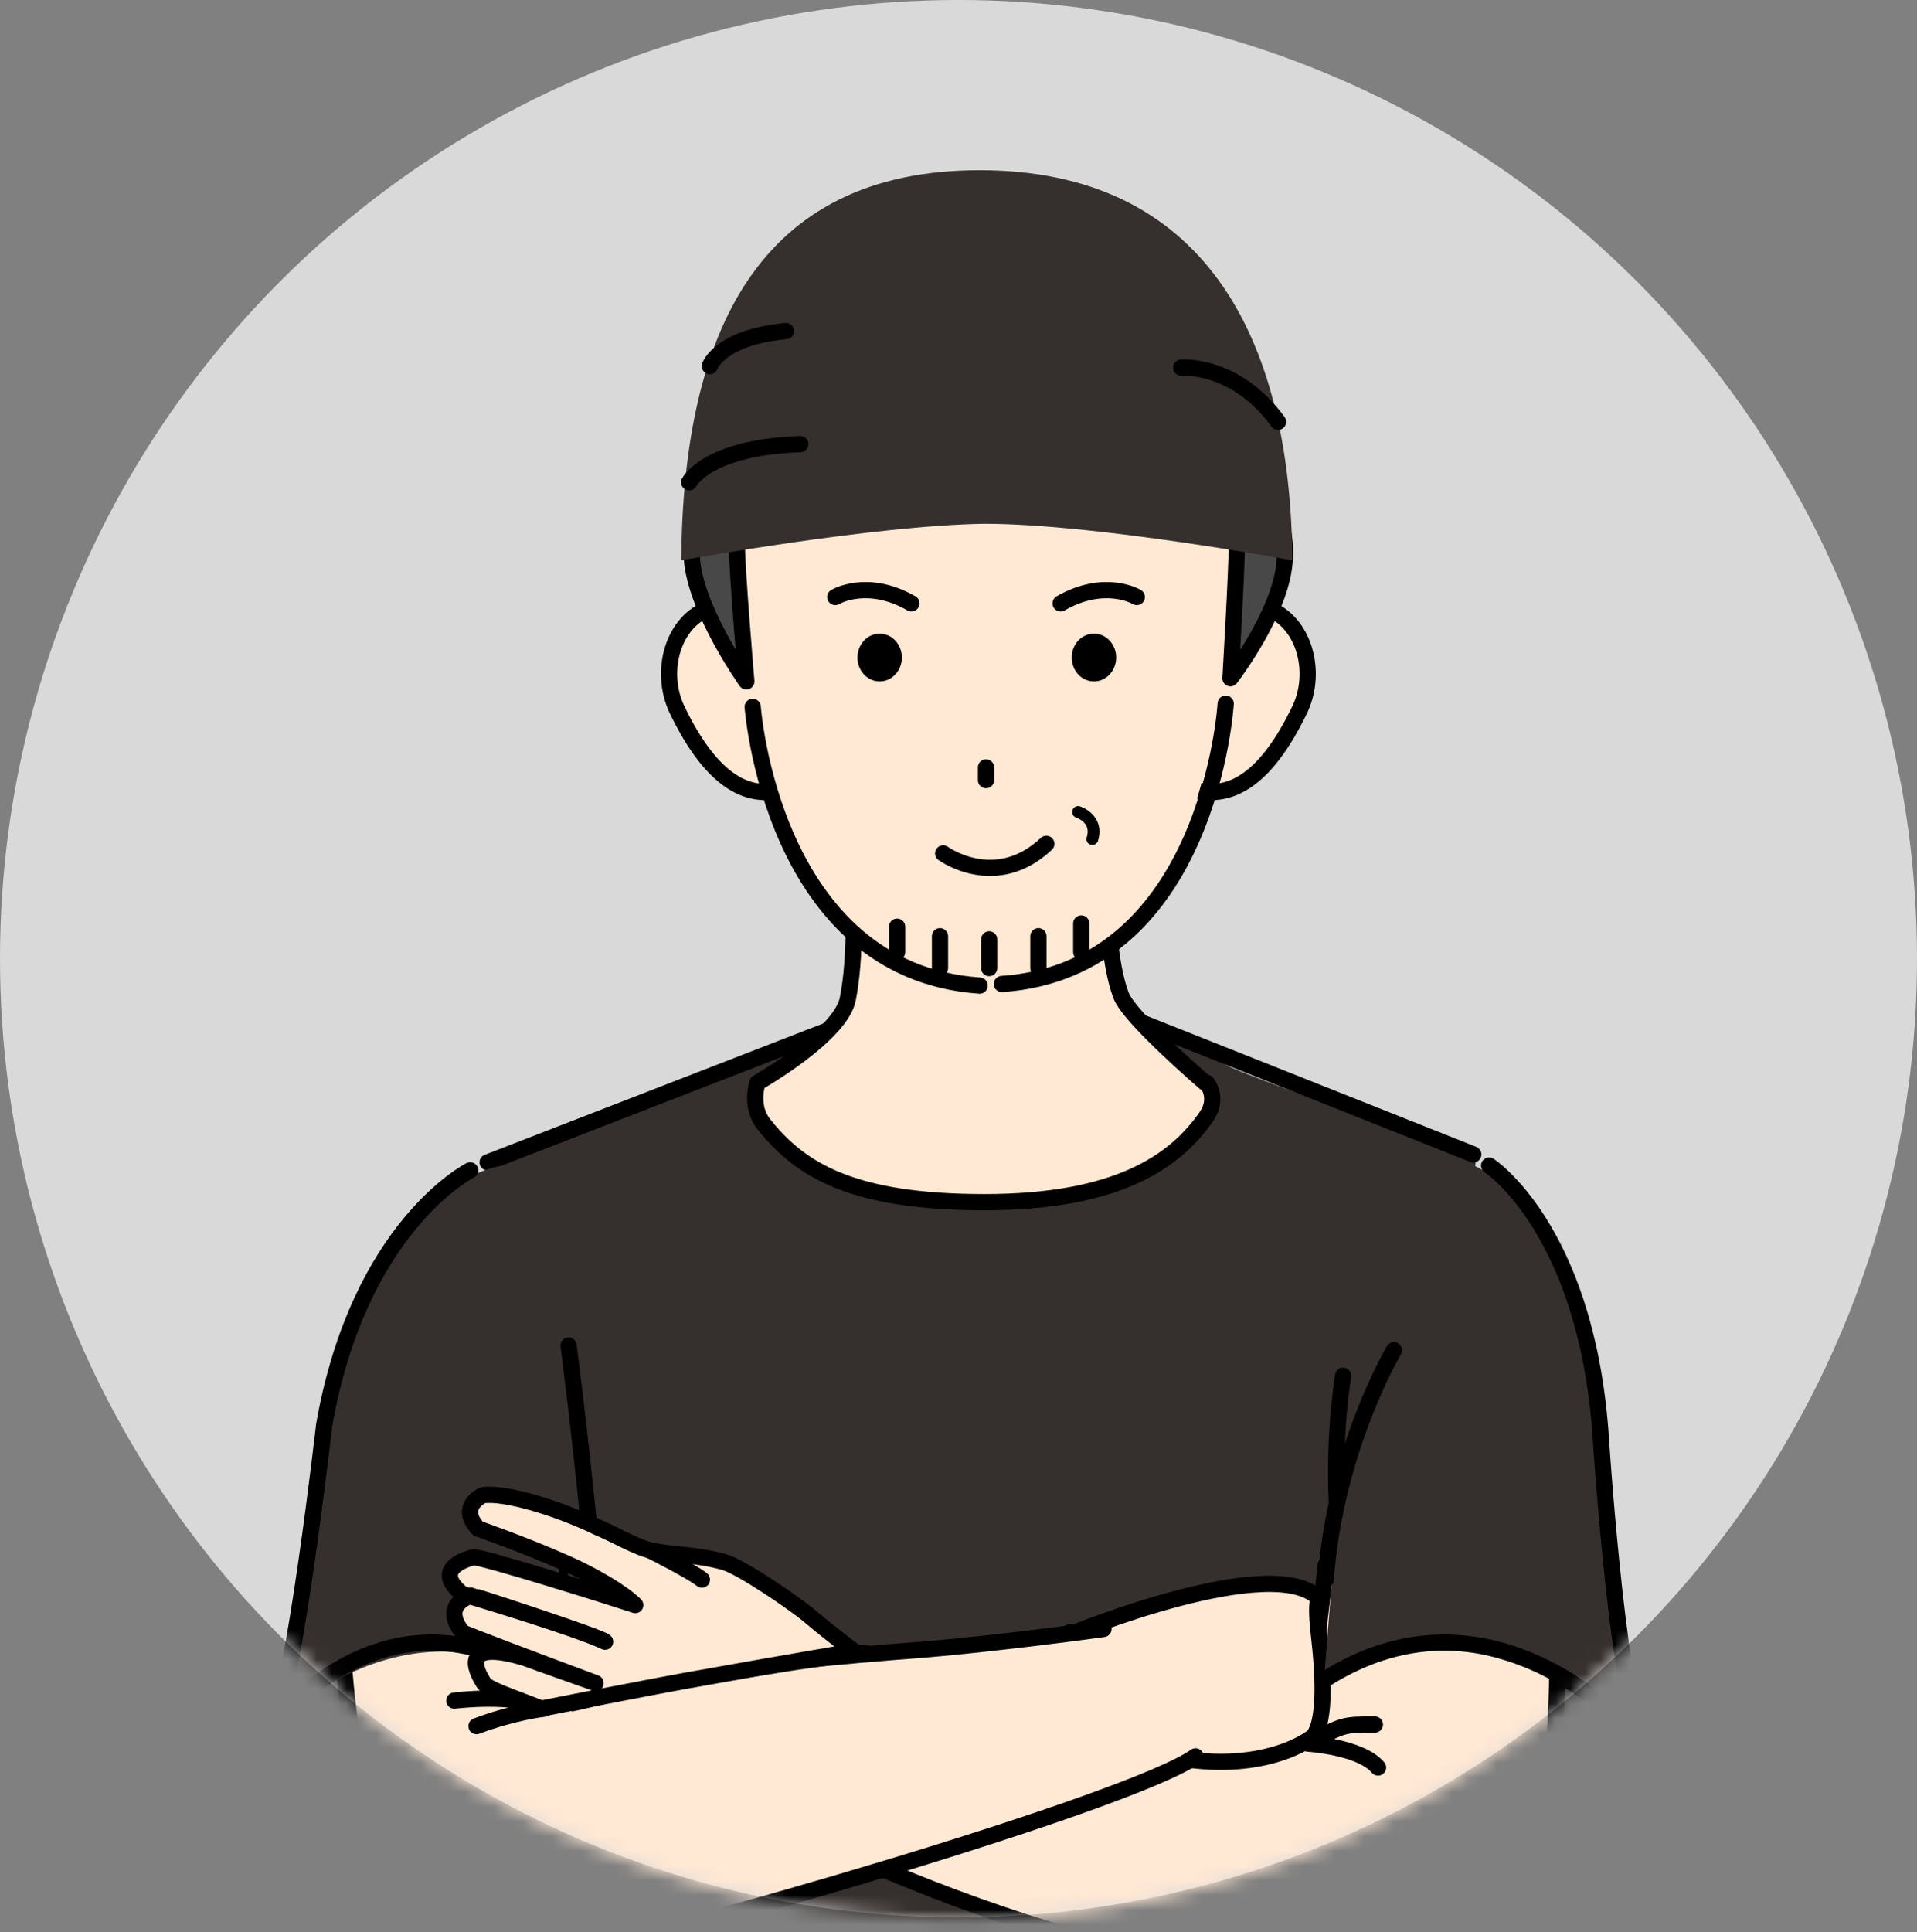 <svg width="130" height="131" viewBox="0 0 130 131" fill="none" xmlns="http://www.w3.org/2000/svg">
<rect x="0" y="0" width="130" height="131" fill="#808080" stroke="none"/>
<circle cx="65" cy="65" r="65" fill="#D9D9D9"/>
<mask id="mask0_36_509" style="mask-type:alpha" maskUnits="userSpaceOnUse" x="0" y="0" width="130" height="131">
<circle cx="65" cy="65.091" r="65" fill="#D9D9D9"/>
</mask>
<g mask="url(#mask0_36_509)">
<g clip-path="url(#clip0_36_509)">
<path d="M38.558 137.004L36.083 166.48H98.08L94.959 137.004L94.421 122.32L100.125 78.375C100.125 78.375 83.442 72.652 83.011 72.112C81.397 70.061 76.123 68.765 76.123 68.981C76.123 70.709 57.179 72.328 57.502 69.629C57.502 69.521 55.888 69.629 50.291 72.22C49.752 72.544 33.715 78.483 33.715 78.483L39.204 122.86L38.558 137.22V137.004Z" fill="#352F2D"/>
<path d="M76.553 68.981L99.91 78.267" stroke="black" stroke-width="1.1" stroke-linecap="round" stroke-linejoin="round"/>
<path d="M57.287 69.413L33.069 78.807" stroke="black" stroke-width="1.1" stroke-linecap="round" stroke-linejoin="round"/>
<path d="M36.621 102.129L39.204 122.644L38.558 137.004L36.19 165.941" stroke="black" stroke-width="1.1" stroke-linecap="round" stroke-linejoin="round"/>
<path d="M98.08 165.725L95.066 136.896L94.528 122.32L97.111 103.101" stroke="black" stroke-width="1.1" stroke-linecap="round" stroke-linejoin="round"/>
<path d="M81.827 73.408C81.827 73.408 82.689 74.38 81.827 75.676C79.675 78.807 75.692 81.506 66.759 81.506C57.825 81.506 54.273 79.347 51.797 76.215C50.829 75.028 51.367 73.408 51.367 73.408C51.367 73.408 57.072 70.169 57.502 67.686C58.578 62.071 57.072 53.865 57.072 53.865L75.154 53.649C75.154 53.649 74.508 63.475 76.015 67.47C76.553 68.981 81.72 73.408 81.72 73.408H81.827Z" fill="#FFE8D4" stroke="black" stroke-width="1.1" stroke-linecap="round" stroke-linejoin="round"/>
<path d="M53.089 45.335C53.95 48.035 55.887 52.677 53.412 53.433C50.936 54.297 48.353 53.217 45.877 48.035C44.693 45.443 45.662 42.096 48.138 41.232C50.613 40.368 52.12 42.636 53.089 45.227V45.335Z" fill="#FFE8D4" stroke="black" stroke-width="1.1" stroke-linecap="round" stroke-linejoin="round"/>
<path d="M80.966 45.335C80.105 48.035 78.168 52.677 80.643 53.433C83.119 54.297 85.702 53.217 88.178 48.035C89.362 45.443 88.393 42.096 85.917 41.232C83.442 40.368 81.935 42.636 80.966 45.227V45.335Z" fill="#FFE8D4" stroke="black" stroke-width="1.1" stroke-linecap="round" stroke-linejoin="round"/>
<path d="M83.441 36.589C83.226 51.274 80.105 67.038 66.866 67.038C53.627 67.038 50.29 49.222 50.29 36.589C50.29 23.957 58.147 14.995 67.296 14.995C76.445 14.995 83.657 23.957 83.441 36.589Z" fill="#FFE8D4"/>
<path d="M67.081 63.69V65.634" stroke="black" stroke-width="1.1" stroke-linecap="round" stroke-linejoin="round"/>
<path d="M63.745 63.475V65.634" stroke="black" stroke-width="1.1" stroke-linecap="round" stroke-linejoin="round"/>
<path d="M60.838 62.827V64.554" stroke="black" stroke-width="1.1" stroke-linecap="round" stroke-linejoin="round"/>
<path d="M70.418 63.475V65.634" stroke="black" stroke-width="1.1" stroke-linecap="round" stroke-linejoin="round"/>
<path d="M73.324 62.611V64.554" stroke="black" stroke-width="1.1" stroke-linecap="round" stroke-linejoin="round"/>
<path d="M66.435 66.822C52.335 65.85 51.044 47.926 51.044 47.926" stroke="black" stroke-width="1.1" stroke-linecap="round" stroke-linejoin="round"/>
<path d="M83.119 47.71C83.119 47.71 82.043 65.742 67.942 66.714" stroke="black" stroke-width="1.1" stroke-linecap="round" stroke-linejoin="round"/>
<path d="M75.692 44.579C75.692 45.443 75.046 46.199 74.185 46.199C73.324 46.199 72.678 45.443 72.678 44.579C72.678 43.715 73.324 42.96 74.185 42.96C75.046 42.96 75.692 43.715 75.692 44.579Z" fill="black"/>
<path d="M61.161 44.579C61.161 45.443 60.515 46.199 59.654 46.199C58.793 46.199 58.148 45.443 58.148 44.579C58.148 43.715 58.793 42.96 59.654 42.96C60.515 42.96 61.161 43.715 61.161 44.579Z" fill="black"/>
<path d="M66.866 52.029V52.893" stroke="black" stroke-width="1.1" stroke-linecap="round" stroke-linejoin="round"/>
<path d="M63.96 57.86C63.96 57.86 67.512 60.451 70.956 57.212" stroke="black" stroke-width="1.1" stroke-linecap="round" stroke-linejoin="round"/>
<path d="M73.109 55.053C73.109 55.053 74.508 55.485 74.078 56.888" stroke="black" stroke-width="0.8" stroke-linecap="round" stroke-linejoin="round"/>
<path d="M56.641 40.477C56.641 40.477 58.793 39.181 61.807 40.908" stroke="black" stroke-width="1.1" stroke-linecap="round" stroke-linejoin="round"/>
<path d="M77.091 40.477C77.091 40.477 74.939 39.181 71.925 40.908" stroke="black" stroke-width="1.1" stroke-linecap="round" stroke-linejoin="round"/>
<path d="M83.872 36.913C83.872 38.749 83.441 45.983 83.441 45.983C83.441 45.983 86.778 41.664 87.101 38.209C87.316 36.481 86.67 33.782 85.809 33.782C84.948 33.782 83.764 35.078 83.764 36.913H83.872Z" fill="#484848" stroke="black" stroke-width="1.1" stroke-linecap="round" stroke-linejoin="round"/>
<path d="M49.967 36.806C49.967 38.641 50.613 46.199 50.613 46.199C50.613 46.199 47.384 41.664 46.953 38.209C46.738 36.481 47.384 33.782 48.245 33.782C49.106 33.782 49.967 35.078 49.967 36.806Z" fill="#484848" stroke="black" stroke-width="1.1" stroke-linecap="round" stroke-linejoin="round"/>
<path d="M87.639 37.993C87.532 22.661 81.504 11.54 66.436 11.54C51.367 11.54 46.308 22.661 46.2 37.993C46.2 37.993 59.224 35.618 66.758 35.51C74.293 35.51 87.639 37.993 87.639 37.993Z" fill="#352F2D"/>
<path d="M46.738 32.702C46.738 32.702 47.922 30.327 54.273 30.111" stroke="black" stroke-width="1.1" stroke-linecap="round" stroke-linejoin="round"/>
<path d="M48.138 24.82C48.138 24.82 48.783 22.877 53.304 22.445" stroke="black" stroke-width="1.1" stroke-linecap="round" stroke-linejoin="round"/>
<path d="M80.105 24.928C80.105 24.928 83.764 24.605 86.671 28.599" stroke="black" stroke-width="1.1" stroke-linecap="round" stroke-linejoin="round"/>
<path d="M39.634 117.569C38.989 119.728 36.298 121.456 28.979 121.456C21.66 121.456 18.538 118.541 18.538 117.569C18.538 114.654 21.014 109.579 28.44 109.579C35.867 109.579 40.711 114.006 39.634 117.569Z" fill="#352F2D" stroke="black" stroke-width="1.1" stroke-linecap="round" stroke-linejoin="round"/>
<path d="M88.07 118.325C88.716 120.484 91.406 122.212 98.725 122.212C106.045 122.212 111.103 119.512 111.319 118.325C111.642 116.597 106.583 110.335 99.264 110.335C91.945 110.335 86.993 114.762 88.07 118.325Z" fill="#352F2D" stroke="black" stroke-width="1.1" stroke-linecap="round" stroke-linejoin="round"/>
<path d="M90.438 101.805C90.115 108.283 89.146 109.363 89.469 116.489C89.684 120.916 74.615 114.222 58.578 111.954L52.227 122.968C52.227 122.968 75.261 135.6 96.788 134.413C96.788 134.413 102.062 134.413 103.892 126.639C106.368 118.541 106.045 112.926 106.045 102.993C106.045 97.702 90.545 99.537 90.438 101.913V101.805Z" fill="#FFE8D4"/>
<path d="M89.9 106.124C89.362 111.414 89.146 110.767 89.362 116.597C89.577 121.024 74.508 114.33 58.471 112.062L52.12 123.076C52.12 123.076 75.154 135.708 96.681 134.521C96.681 134.521 101.201 134.521 103.785 126.747C106.26 118.649 105.291 113.034 105.937 103.101" stroke="black" stroke-width="1.1" stroke-linecap="round" stroke-linejoin="round"/>
<path d="M93.237 116.921C91.084 116.921 91.084 116.921 88.716 118.217C88.716 118.217 92.268 118.433 93.452 119.836" stroke="black" stroke-width="1.1" stroke-linecap="round" stroke-linejoin="round"/>
<path d="M72.678 110.767C72.678 110.767 86.347 105.152 89.469 108.391C89.469 108.391 89.146 108.391 89.469 111.091C90.222 117.677 88.823 117.893 88.823 117.893C88.823 117.893 84.841 120.916 77.199 118.541C77.199 118.541 72.247 114.222 72.57 110.659L72.678 110.767Z" fill="#FFE8D4" stroke="black" stroke-width="1.1" stroke-linecap="round" stroke-linejoin="round"/>
<path d="M76.876 113.358C75.585 111.091 74.939 110.119 74.939 110.119C74.939 110.119 73.862 110.767 68.588 111.307C59.87 112.278 46.2 114.222 38.773 116.057C38.773 111.307 37.482 105.8 36.944 99.538C36.728 96.622 23.059 97.486 22.951 99.646C22.844 112.71 24.458 127.395 29.625 132.037C31.562 134.413 35.114 133.441 39.635 132.361C49.645 130.094 79.136 120.268 80.966 118.757C80.966 118.757 79.136 117.677 76.661 113.358H76.876Z" fill="#FFE8D4"/>
<path d="M74.831 110.443C74.831 110.443 67.835 111.415 62.561 111.846C49.86 112.818 46.2 113.574 38.881 115.41C38.881 110.659 37.589 105.8 37.051 99.645" stroke="black" stroke-width="1.1" stroke-linecap="round" stroke-linejoin="round"/>
<path d="M23.167 99.645C22.521 115.194 24.458 126.639 29.194 131.389C31.131 133.765 33.499 133.441 37.159 132.793C44.693 131.497 76.661 122.212 81.074 119.081" stroke="black" stroke-width="1.1" stroke-linecap="round" stroke-linejoin="round"/>
<path d="M30.809 115.302C30.809 115.302 35.006 114.762 36.944 115.842C36.944 115.842 34.899 116.058 32.316 117.029" stroke="black" stroke-width="1.1" stroke-linecap="round" stroke-linejoin="round"/>
<path d="M34.145 79.023C34.145 79.023 25.104 79.671 21.875 98.458C21.875 98.458 19.937 114.654 18.538 116.921C18.538 116.921 28.117 107.419 37.912 114.762V98.458L34.037 79.023H34.145Z" fill="#352F2D"/>
<path d="M38.558 91.224C38.558 91.224 39.204 96.082 39.957 103.533" stroke="black" stroke-width="1.1" stroke-linecap="round" stroke-linejoin="round"/>
<path d="M31.885 79.347C31.885 79.347 24.35 83.126 21.982 96.622C21.982 96.622 19.937 114.546 18.538 116.921C18.538 116.921 26.934 106.016 37.912 114.762" stroke="black" stroke-width="1.1" stroke-linecap="round" stroke-linejoin="round"/>
<path d="M57.932 111.954C57.932 111.954 56.856 111.199 54.918 109.579C54.057 108.823 50.29 106.232 49.106 105.908C47.169 105.368 45.985 105.476 44.263 105.152C43.186 104.936 41.787 104.072 40.495 103.533C37.804 102.237 34.253 101.157 32.746 101.373C32.746 101.373 31.024 102.129 32.423 103.641C32.423 103.641 35.544 104.72 38.45 106.016C40.172 106.772 42.218 107.959 43.079 108.823C41.787 108.391 32.531 105.476 32.1 105.584C32.1 105.584 29.086 106.232 31.346 108.067C31.346 108.067 38.989 110.335 41.034 111.307C41.034 111.091 32.1 108.175 31.992 108.175C31.992 108.175 29.84 108.715 31.346 110.659C31.454 110.767 36.621 112.71 40.388 114.114C40.388 114.114 36.405 112.71 35.544 112.386C31.885 111.307 31.885 112.602 32.746 114.006C32.961 114.438 33.607 114.654 36.728 115.841C36.728 115.841 44.263 114.33 48.03 113.682C52.227 112.926 57.932 111.954 57.932 111.954Z" fill="#FFE8D4" stroke="black" stroke-width="1.1" stroke-linecap="round" stroke-linejoin="round"/>
<path d="M44.155 105.152C44.155 105.152 46.953 106.556 47.599 107.096" stroke="black" stroke-width="1.1" stroke-linecap="round" stroke-linejoin="round"/>
<path d="M98.403 78.591C98.403 78.591 106.583 78.699 108.736 98.782C108.736 98.782 110.135 115.517 111.319 118.001C111.319 118.001 100.34 107.419 89.792 113.79L91.299 94.787L98.403 78.591Z" fill="#352F2D"/>
<path d="M100.986 79.023C100.986 79.023 107.444 83.234 108.52 96.946C108.52 96.946 109.597 114.006 111.319 118.109C111.319 118.109 101.632 106.34 89.792 113.898" stroke="black" stroke-width="1.1" stroke-linecap="round" stroke-linejoin="round"/>
<path d="M94.528 91.548C94.528 91.548 90.546 98.242 89.9 107.096" stroke="black" stroke-width="1.1" stroke-linecap="round" stroke-linejoin="round"/>
<path d="M91.084 93.275C91.084 93.275 90.438 97.054 90.653 101.805" stroke="black" stroke-width="1.1" stroke-linecap="round" stroke-linejoin="round"/>
</g>
</g>
<defs>
<clipPath id="clip0_36_509">
<rect width="93.857" height="155.481" fill="white" transform="translate(18 11)"/>
</clipPath>
</defs>
</svg>
